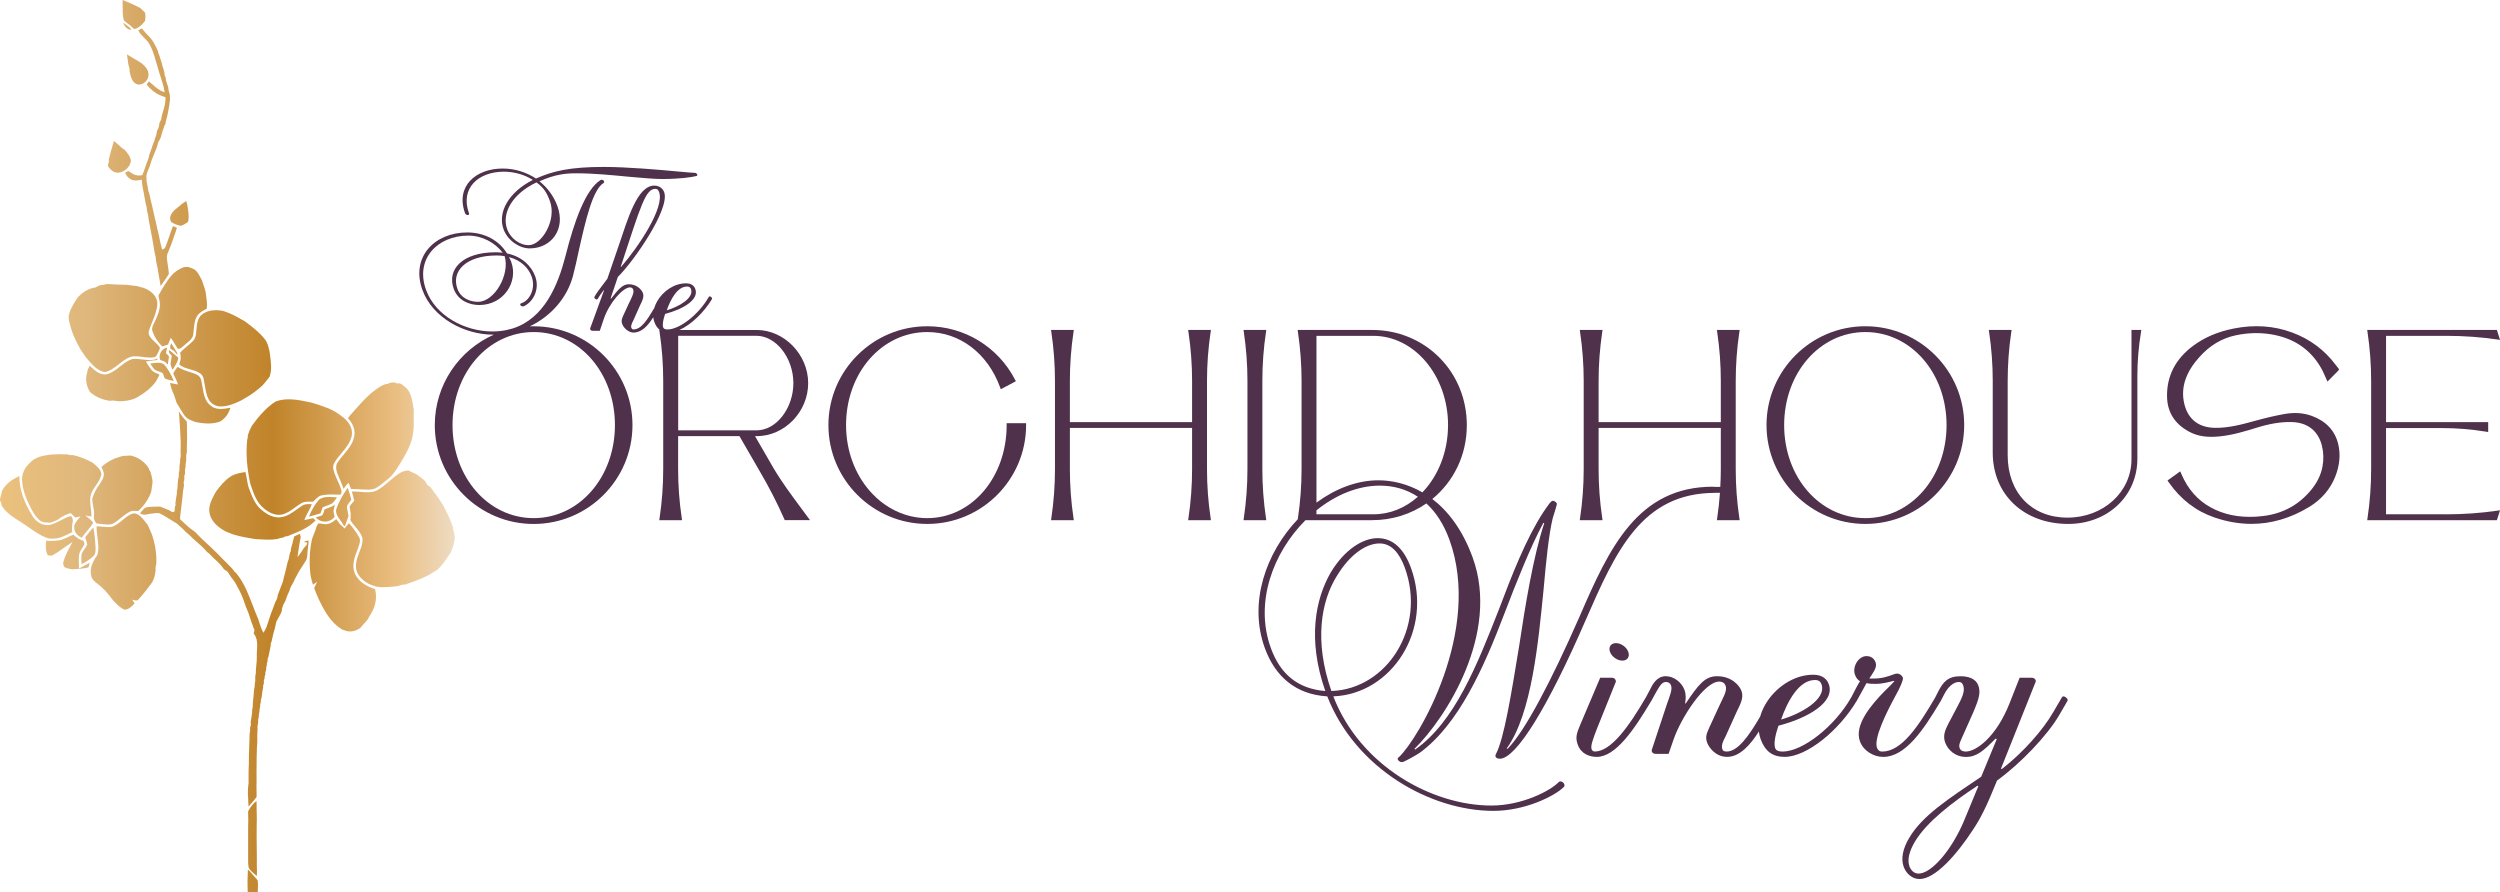<?xml version="1.0" encoding="UTF-8"?>
<svg xmlns="http://www.w3.org/2000/svg" xmlns:xlink="http://www.w3.org/1999/xlink" id="Layer_2" viewBox="0 0 844.53 301.47">
  <defs>
    <style>.cls-1{fill:#50314c;}.cls-2{fill:url(#Dull_Brass);}</style>
    <linearGradient id="Dull_Brass" x1="0" y1="150.74" x2="153.62" y2="150.74" gradientUnits="userSpaceOnUse">
      <stop offset="0" stop-color="#ebc17d"></stop>
      <stop offset=".19" stop-color="#dfb77c"></stop>
      <stop offset=".6" stop-color="#c08329"></stop>
      <stop offset=".87" stop-color="#eabe81"></stop>
      <stop offset="1" stop-color="#eedcc3"></stop>
    </linearGradient>
  </defs>
  <g id="Type">
    <path class="cls-1" d="m180.3,110.21c-.44,0-.88.02-1.32.03,7.01-3.35,12.51-9.44,14.55-16.92.71-2.7,1.41-5.86,2.06-8.95,2.24-9.95,4.62-20.36,8.35-22.59.25-.15.17-.39.11-.54-.14-.39-.72-.69-1.22-.39-5.02,3.16-8.88,13.96-11.83,25.75-2.51,9.66-7.09,21.01-17.88,24.38-.68.15-1.36.32-2.02.51-1.49.31-3.08.48-4.79.48-9.25,0-19.18-5.24-22.38-14.03-3.79-10.41,3.81-18.35,14.29-18.35,4.63,0,9.04,2.39,11.59,5.78-.72-.08-1.52-.15-2.37-.15-11.33,0-16.52,5.86-14.17,12.34,1.46,4.01,5.31,5.48,8.62,5.48,8.25,0,13.28-7.79,10.81-14.57-.2-.54-.47-1.08-.74-1.62,4.09,1.08,6.59,3.7,7.63,6.55,1.49,4.09-.68,8.1-3.42,9.02-.36.08-.51.31-.42.54.14.39.61.62,1.04.54,3.05-1.16,5.69-5.55,4.03-10.1-1.26-3.47-4.37-6.71-9.54-7.79-2.68-4.4-7.59-7.09-13.45-7.09-11.1,0-19.14,8.4-15.13,19.43,3.42,9.41,14.14,15.11,24,15.11.04,0,.07,0,.11,0-11.72,5.19-19.93,16.92-19.93,30.55,0,18.41,14.98,33.39,33.39,33.39s33.39-14.98,33.39-33.39-14.98-33.39-33.39-33.39Zm-18.78-8.25c-2.7,0-5.82-1.16-7-4.4-2.13-5.86,2.76-11.26,13.33-11.26.92,0,1.8.08,2.63.23,1.84,6.32-3.48,15.42-8.96,15.42Zm18.78,73.07c-15.38,0-27.43-13.81-27.43-31.43s12.05-31.43,27.43-31.43,27.43,13.81,27.43,31.43-12.05,31.43-27.43,31.43Z"></path>
    <path class="cls-1" d="m261.35,158.22l-6.29-10.88h.54c9.43,0,17.41-8.2,17.41-17.91s-8.13-17.96-17.41-17.96h-26.08c3.94-1.77,8.32-5.95,11-10.44.17-.39-.41-.92-.72-.92-.23,0-.28.08-.38.23-3.34,5.86-9.81,10.95-13.9,10.95-.85,0-1.32-.23-1.49-.7-.31-.85-.05-2.47.66-4.55,5.99-1.54,11.52-4.78,10.2-8.4-.36-1-1.24-1.93-3.17-1.93-4.01,0-7.81,2.7-9.73,6.09-.42.73-.74,1.49-.97,2.26-2.43,4.11-4.42,7.23-7.07,7.23-.31,0-.55-.23-.69-.62-.2-.54.21-1.54.67-2.39l2.38-5.32c.68-1.31,1.33-2.7.88-3.93-.51-1.39-2.25-3.01-4.8-3.01-2.08,0-3.64,1.85-5.94,4.86l-.18-.08,2.45-7.25c5.29-5.17,17.7-22.98,15.65-28.61-.37-1-1.35-2.24-3.36-2.24-5.78,0-9,11.49-11.95,20.13l-3.89,11.33c-2.4,3.16-3.9,5.17-4.34,6.09-.25.39.34.92.72.92.23,0,.28-.08.38-.23.22-.46,1.18-1.85,2.02-2.93l.1.08-4.67,12.8c-.14.46.23.85.77.85h2.47l1.3-3.86c1.88-5.63,6.56-10.8,8.87-10.8.54,0,.93.23,1.13.77.42,1.16-.92,3.39-1.48,4.63l-1.81,3.93c-.41,1-.9,1.77-.45,3.01.59,1.62,2.38,2.93,3.76,2.93,2.78,0,4.79-2.13,6.74-5.17.06.52.17,1.04.35,1.54.45,1.25,1.06,2.14,1.84,2.73h-.16l.11.74c.81,5.42,1.22,10.95,1.22,16.45v29.89c0,5.49-.41,11.03-1.22,16.45l-.11.74h7.7l-.11-.74c-.81-5.42-1.22-10.95-1.22-16.45v-11.2h20.71l6.66,11.52c3.24,5.5,6.09,11.04,8.48,16.47l.17.38h8.52l-2.74-3.71c-3.36-4.52-6.84-9.2-9.54-13.8Zm-29.24-61.43c.85,0,1.17.46,1.31.85,1.12,3.08-4.34,6.09-8.18,7.17,1.32-3.78,3.63-8.02,6.87-8.02Zm-10.7-33c.62,0,.99.39,1.24,1.08,1.94,5.32-7.13,18.74-12.84,25.29l-.11-.08c6.84-20.82,8.39-26.29,11.71-26.29Zm7.69,49.64h26.39c6.67,0,12.52,7.48,12.52,16.01,0,4.05-1.36,8.11-3.72,11.15-2.4,3.09-5.53,4.79-8.8,4.79h-26.39v-31.96Z"></path>
    <path class="cls-1" d="m340.06,143.6c0,17.62-11.78,31.43-26.82,31.43s-27.43-13.81-27.43-31.43,12.05-31.43,27.43-31.43c10.95,0,20.37,7.14,24.59,18.63l.25.69,5.09-2.71-.29-.56c-5.78-11.11-17.13-18.01-29.64-18.01-18.41,0-33.39,14.98-33.39,33.39s14.98,33.39,33.39,33.39,33.39-14.98,33.39-33.39v-.64h-6.58v.64Z"></path>
    <path class="cls-1" d="m408.96,112.2l.11-.74h-7.7l.11.74c.81,5.43,1.22,10.96,1.22,16.45v13.96h-41.28v-13.96c0-5.49.41-11.03,1.22-16.45l.11-.74h-7.7l.11.74c.81,5.43,1.22,10.96,1.22,16.45v29.89c0,5.48-.41,11.02-1.22,16.45l-.11.74h7.7l-.11-.74c-.81-5.42-1.22-10.95-1.22-16.45v-13.97h41.28v13.97c0,5.48-.41,11.02-1.22,16.45l-.11.74h7.7l-.11-.74c-.81-5.43-1.22-10.96-1.22-16.45v-29.89c0-5.49.41-11.02,1.22-16.45Z"></path>
    <path class="cls-1" d="m420.18,174.98l-.11.74h7.7l-.11-.74c-.81-5.43-1.22-10.96-1.22-16.45v-29.89c0-5.49.41-11.02,1.22-16.45l.11-.74h-7.7l.11.74c.81,5.42,1.22,10.95,1.22,16.45v29.89c0,5.49-.41,11.03-1.22,16.45Z"></path>
    <path class="cls-1" d="m630.14,176.99c18.41,0,33.39-14.98,33.39-33.39s-14.98-33.39-33.39-33.39-33.39,14.98-33.39,33.39,14.98,33.39,33.39,33.39Zm0-1.96c-15.38,0-27.43-13.81-27.43-31.43s12.05-31.43,27.43-31.43,27.43,13.81,27.43,31.43-12.05,31.43-27.43,31.43Z"></path>
    <path class="cls-1" d="m720.04,155.14c0,11.06-9.5,19.72-21.63,19.72s-20.19-8.46-20.19-21.06v-25.15c0-5.49.41-11.02,1.21-16.45l.11-.74h-7.7l.11.74c.81,5.43,1.22,10.96,1.22,16.45v24.21c-.01,14.21,10.49,24.13,25.52,24.13,13.31,0,23.34-9.46,23.34-22v-27.97c0-4.94.42-9.92,1.22-14.81l.12-.75h-3.33v43.67Z"></path>
    <path class="cls-1" d="m780.81,140.45c-2.74-.99-5.81-1.19-9.13-.59-3.1.56-6.44,1.34-10.22,2.39-4.64,1.29-8.83,2.33-13.19,2.28-5.43-.08-9-2.79-10.32-7.84-.89-3.43-.55-6.88,1.03-10.23.89-1.91,2.12-3.71,3.87-5.69,3.57-4.04,7.64-6.49,12.42-7.5,3.91-.83,7.78-.96,11.53-.4,7.96,1.2,13.85,5.17,17.49,11.8.38.68.7,1.43,1.02,2.15.15.35.3.69.46,1.03l.48,1.05,3.61-3.65.31-.49-.32-.44c-.04-.05-.25-.33-.52-.67-.14-.17-.26-.32-.29-.37-3.77-5.05-8.73-8.74-14.73-10.96-6.15-2.28-12.79-2.73-19.74-1.34-5.42,1.08-9.93,3.01-13.79,5.9-5.92,4.43-8.85,10.19-8.73,17.12.1,5.28,2.64,9.28,7.57,11.88,2.86,1.51,6.06,1.98,10.38,1.52,4.37-.46,8.69-1.8,12.19-2.88,4.61-1.43,8.46-2.06,12.09-1.94,5.25.15,8.83,2.98,10.08,7.94.58,2.3.65,4.68.2,7.08-.57,3.05-1.99,5.83-4.34,8.5-2.52,2.87-5.35,4.96-8.66,6.37-2.81,1.2-5.9,1.87-9.46,2.07-5.89.33-10.94-.72-15.4-3.19-4.36-2.41-7.66-6.19-9.8-11.22l-.39-.91-4.31,3.1.45.64c3.99,5.74,9.21,9.74,15.51,11.88,4.17,1.42,8.35,2.13,12.42,2.13,6.68,0,13.23-1.92,19.47-5.71,4.13-2.51,7.09-5.93,8.79-10.17,1.55-3.86,1.89-7.61,1.02-11.14-1.12-4.55-4.16-7.74-9.03-9.51Z"></path>
    <path class="cls-1" d="m826.45,173.73h-20.42v-29.12h18.95c4.94,0,9.92.41,14.81,1.21l.75.12v-3.33h-34.5v-29.16h20.42c5.72,0,11.78.43,17.06,1.22l1.02.15-1.06-3.36h-43.81l.11.74c.81,5.43,1.22,10.96,1.22,16.45v29.89c0,5.48-.41,11.02-1.22,16.45l-.11.74h43.81l1.06-3.36-1.02.15c-5.27.78-11.33,1.22-17.06,1.22Z"></path>
    <path class="cls-1" d="m158.03,72.65c.31,0,.53-.23.42-.54-3.14-8.63,3.27-14.11,11.75-14.11,3.55,0,6.99,1,9.8,2.78-8.2,4.16-11.97,10.95-9.9,16.65,1.43,3.93,5.44,6.48,8.83,6.48,7.25,0,12.24-6.4,9.38-14.26-1.26-3.47-3.46-6.32-6.07-8.41,5.5-2.47,9.19-2.7,12.51-2.7,5.63,0,12.02.62,17.61,1.16,4.46.38,8.45.77,11.31.77,6.09,0,10.03-.62,11.51-1,.31,0,.45-.23.34-.54-.08-.23-.35-.54-.81-.54-.85,0-3.01-.23-5.72-.46-6.55-.62-17.21-1.54-25.08-1.54-11.1,0-17.02,1.31-22.85,3.93-3.25-2.16-7.17-3.39-11.26-3.39-9.1,0-16.01,6.02-12.69,15.11.14.39.61.62.92.62Zm23.2-11.03c2.42,1.77,3.47,3.39,4.57,6.4,2.27,6.24-2.71,14.81-7.26,14.81-2.77,0-6-2.08-7.21-5.4-1.99-5.47,1.87-12.03,9.9-15.81Z"></path>
    <path class="cls-1" d="m526.6,264.15c-2.78,2.96-12.39,7.97-22.8,7.97-20.05,0-44.32-13.36-53.39-36.88,19.77-.77,33.84-22.49,26.22-43.43-2.34-6.42-6.09-10.02-11.23-10.02s-11.27,3.98-15.84,11.56c-5.21,9-7.96,22.62-1.86,40.09-9.28-.77-15.17-5.65-18.39-14.52-5.59-15.36.75-32.26,11.7-43.2h22.49c6.88,0,13.19-2.08,18.35-5.65,3.16,2.91,5.84,6.92,7.77,12.22,11.18,30.71-10.53,67.46-17.07,73.5-.34.13-.46.51-.36.77.19.51.84.9,1.48.9.51,0,4.05-1.93,5.82-3.08,13.33-9.64,21.82-29.04,28.79-47.29,3.81-10.02,8.78-22.49,13.08-30.45l.3.13c-3.69,11.05-6.43,27.88-8.46,41.38-2.67,16.32-5.12,31.48-7.88,36.62-.52,1.03.43,1.54,1.33,1.54,5.53,0,16.34-17.6,28.98-46.77,10.17-23.26,18.9-43.05,43.83-43.05.1,0,.18-.02.26-.04.03,0,.05.02.08.02.17.02.35.01.53.01h.69c-.2,2.85-.51,5.69-.93,8.5l-.11.74h7.7l-.11-.74c-.81-5.43-1.22-10.96-1.22-16.45v-29.89c0-5.49.41-11.02,1.22-16.45l.11-.74h-7.7l.11.74c.81,5.43,1.22,10.96,1.22,16.45v13.96h-41.28v-13.96c0-5.49.41-11.03,1.22-16.45l.11-.74h-7.7l.11.74c.81,5.43,1.22,10.96,1.22,16.45v29.89c0,5.48-.41,11.02-1.22,16.45l-.11.74h7.7l-.11-.74c-.81-5.42-1.22-10.95-1.22-16.45v-13.97h41.28v13.97c0,1.99-.07,3.98-.18,5.97-.1-.01-.19-.03-.29-.03-.15,0-.29,0-.44,0-.15,0-.29.01-.43.02-.04,0-.08,0-.13,0-.03,0-.05,0-.11-.02-.06,0-.12,0-.19,0-.07,0-.14,0-.22,0-.04,0-.08,0-.12,0-.05,0-.06,0-.06,0-.05-.01-.11-.03-.15-.03-.03,0-.05.02-.08.02-.07-.01-.14-.05-.2-.05-25.45,0-35.05,20.56-45.09,43.82-9.77,22.23-18.52,38.81-24.33,44.72l-.3-.13c8.47-11.69,10.68-35.98,12.45-53.71.86-9.64,1.75-18.5,3.08-24.03.62-2.18,1.53-4.63,1.39-5.01-.14-.38-.84-.9-1.35-.9-.64,0-1.54,1.41-3.22,3.86-5.93,9.12-10.69,21.46-15.01,32.89-7.27,18.5-14.86,37.91-28.28,47.29l-.22-.26c10.52-10.28,29.01-38.93,19.65-64.63-3.41-9.36-8.29-15.69-13.62-19.76,7.15-5.84,11.65-14.76,11.65-24.93,0-8.72-3.29-16.84-9.27-22.85-5.98-6.01-14.05-9.32-22.73-9.32h-25.16l.11.74c.81,5.43,1.22,10.96,1.22,16.45v29.89c0,5.48-.41,11.02-1.22,16.45l-.06.41c-10.72,11.29-16.73,28.13-11.13,43.52,3.51,9.64,10.46,15.68,21.1,16.32,9.57,24.54,35.03,38.68,56.1,38.68,10.79,0,20.66-5.01,23.7-7.97.21-.13.46-.51.27-1.03-.23-.64-1.24-1.29-1.82-.77Zm-81.89-91.75c6.41-5.16,13.93-8.35,21.43-8.35,4.56,0,8.96,1.2,12.83,3.76-4.18,3.72-9.36,5.92-14.96,5.92h-19.3v-1.33Zm44.45-28.76c0,9.05-3.36,17.17-8.66,22.69-5.04-2.93-10.26-4.08-14.88-4.08-7.26,0-14.55,2.85-20.9,7.54v-56.34h19.19c13.93,0,25.26,13.54,25.26,30.18Zm-37.59,50.99c4.24-7.07,9.73-11.05,14.48-11.05,3.86,0,6.65,3.08,8.52,8.22,7.34,20.17-6.03,40.99-24.81,41.63-5.92-16.96-3.45-30.33,1.81-38.81Z"></path>
    <path class="cls-1" d="m545.89,217.25c-1.67,0-2.62,1.29-2.01,2.96.61,1.67,2.49,2.96,4.16,2.96s2.62-1.29,2.01-2.96-2.49-2.96-4.16-2.96Z"></path>
    <path class="cls-1" d="m697.13,235.24c-.39,0-.47.13-.63.39l-2.85,4.88c-3.54,6.17-10.29,13.75-17.4,19.28l-.3-.13,11.7-29.3c.28-.64-.39-1.41-1.29-1.41h-4.11l-3.34,8.48c-4.53,11.57-11.36,16.45-14.83,16.45-.64,0-1.72-.13-2.09-1.16-.37-1.03.15-2.06.71-3.34l3.89-8.74c2.08-4.88,2.53-6.81,1.69-9.12-.8-2.18-3.18-3.08-6.01-3.08-4.24,0-5.85,1.93-7.51,5.14l-.97,1.93s0,.02,0,.02c-.02.03-.05.07-.07.11-5.7,9.77-11.35,18.25-17.9,18.25-1.03,0-1.52-.64-1.75-1.29-1.12-3.08,2.99-11.57,6.15-17.35,1.71-3.08,2.82-5.65,2.59-6.3-.33-.9-1.16-1.41-1.93-1.41-.39,0-.85.13-1.53.39-1.36.51-3.52,1.29-6.34,1.29h-1.54c1.14-1.8,2.76-3.73,2.15-5.4-.51-1.41-1.57-2.18-3.11-2.18-2.7,0-4.86,3.6-3.88,6.3.33.9.91,1.8,1.7,2.18-.82,1.29-1.95,3.47-2.92,5.4,0,0,0,0,0,.01-.02.04-.05.07-.08.11-5.57,9.77-16.36,18.25-23.17,18.25-1.41,0-2.2-.39-2.48-1.16-.51-1.41-.08-4.11,1.1-7.58,9.99-2.57,19.2-7.97,17.01-14.01-.61-1.67-2.07-3.21-5.28-3.21-6.68,0-13.01,4.5-16.22,10.15-.73,1.28-1.29,2.61-1.67,3.95-3.86,6.67-7.6,11.85-11.34,11.85-.9,0-1.25-.26-1.44-.77-.47-1.28.26-2.83,1.03-4.24l3.77-8.35c1.17-2.44,2.51-4.75,1.67-7.07-.7-1.93-3.37-5.01-8.25-5.01-4.11,0-6.21,2.7-10.64,9.25l-.17-.13c.26-1.41.34-2.96-.22-4.5-.93-2.57-3.61-4.63-6.31-4.63-3.08,0-4.5,2.83-5.38,4.63l-1.3,2.44s0,.01,0,.02c-.02.03-.05.07-.07.11-5.7,9.77-11.74,18.25-17.26,18.25-.51,0-.91-.39-1.05-.77-.37-1.03.29-3.08,1.96-7.32l6.21-15.42c.15-.64-.39-1.41-1.29-1.41h-3.98l-6.71,15.81c-1.24,2.96-1.75,4.37-.86,6.81,1.12,3.08,3.94,4.11,6.38,4.11,6.43,0,12.61-9.12,18.44-18.89,0,0,0,0,0-.01.03-.04.05-.07.08-.11l1.62-2.96c1.26-2.18,2-3.34,3.28-3.34.9,0,1.47.51,1.71,1.16.51,1.41-.41,3.47-1.47,6.55l-5.02,15.16c-.23.77.39,1.41,1.29,1.41h4.37l1.69-4.88c2.64-7.58,10.5-19.53,15.38-19.53,1.16,0,1.86.51,2.19,1.41.66,1.8-1.03,4.24-2.51,7.58l-3.01,6.55c-.68,1.67-1.49,2.96-.75,5.01.65,1.8,2.93,4.88,6.79,4.88,4.32,0,7.89-4.14,10.72-8.57.1.85.27,1.7.57,2.53,1.54,4.24,4.13,6.04,8.11,6.04,7.58,0,18.44-9,24.35-18.89,0,0,0-.01,0-.01.02-.04.05-.07.08-.11l3.25-5.91c.99.26,1.89.26,3.18.26,2.18,0,4.52-.64,6.05-1.03l.17.13c-1.37,1.54-2.99,3.08-3.28,3.34-4.78,4.88-10.31,11.56-8.35,16.96,1.22,3.34,4.74,5.27,7.83,5.27,7.58,0,13.64-9.12,19.47-18.89,0,0,0-.01,0-.02.02-.04.05-.07.07-.11l1.13-2.18c1.05-2.06,2.87-4.11,4.93-4.11.77,0,1.17.39,1.45,1.16.7,1.93-.3,4.11-2.45,8.1l-2.51,4.75c-1.13,2.19-1.97,4.11-1.13,6.43.94,2.57,3.45,4.88,7.05,4.88s5.93-2.06,9.96-6.17l.43.13-5.26,12.72c-10.83,7.32-19.9,13.11-24.34,20.69-2.08,3.47-2.87,6.94-1.84,9.77.8,2.18,2.78,4.11,5.35,4.11,5.27,0,12.56-8.22,18.08-16.7,2.42-3.6,4.6-7.84,8.1-16.58,7.84-5.65,16.97-15.16,21-22.1l2.77-4.75c.41-.64-.69-1.54-1.2-1.54Zm-84-5.53c1.41,0,1.95.77,2.18,1.41,1.87,5.14-7.23,10.15-13.64,11.95,2.2-6.3,6.06-13.36,11.46-13.36Zm50.41,47.41c-4.19,10.02-11.06,17.99-15.43,17.99-1.67,0-2.65-1.29-3.07-2.44-.84-2.31.01-5.27,1.84-8.35,3.99-6.68,12.74-13.36,21.14-18.89l.3.13-4.79,11.56Z"></path>
  </g>
  <g id="Orhcids">
    <path class="cls-2" d="m55.57,24.72c-.06.42.03.81.29,1.16l.14.58c-.02.47.08.97.31,1.45l.1.29c.13.51.27.97.42,1.35l.04.28c.03.56.16,1.15.4,1.81.03.15.08.46.11.58l.04.87v.53c-.05.5-.12,1-.19,1.57l-.07.52c-.15.73-.33,1.7-.48,2.66l-.13.54c-.03.16-.07.32-.09.43l-.55,2.1.04.32-.02.13-.34.43-.32.96c-.34.91-.63,1.85-.86,2.79l-.29.81c-.02.05-.08.15-.12.23l-.15.25c-.33.43-.54.95-.63,1.58l-.05.21c-.13.39-.27.78-.4,1.16l-.1.25c-.18.45-.36.89-.55,1.34-.55,1.32-1.11,2.69-1.49,4.1-.09.31-.2.61-.35.91-.2.42-.39.88-.57,1.42l-.13.36-.12.8.05,1.66.05.28c.11.67.25,1.35.39,2l.03.18c0,.47.12.93.32,1.33l.18.63c.3,1.43.58,2.68.88,3.83l.06.26c.15.63.28,1.26.42,1.89.25,1.17.52,2.37.83,3.53l.14.63c.23,1.12.46,2.29.77,3.4l.05.21c.14.74.29,1.47.45,2.21l.05.26c.14.68.32,1.4.57,2.27l.06.23.23-.06c.44-.11.75-.38.88-.78.37-.85.67-1.74.96-2.6l.17-.48c.21-.58.42-1.17.62-1.76.25-.73.51-1.49.79-2.23.45.18.9.37,1.35.56-.1.36-.21.72-.32,1.07l-.13.39c-.23.65-.46,1.3-.68,1.95-.57,1.66-1.17,3.38-1.89,4.99-.51.96-.39,2.04-.22,3.06l.04.28c.06.49.13.97.21,1.46.12.78.25,1.6.28,2.4-.51.86-1.1,1.69-1.67,2.5-.37.52-.74,1.05-1.1,1.6-.17-1.09-.33-2-.5-2.84l-.09-.5c-.23-1.64-.55-3.37-.98-5.24l-.02-.22c0-.69-.11-1.38-.35-2.02l-.18-.92c-.38-2.57-.88-5.16-1.35-7.67-.21-1.1-.42-2.2-.62-3.28l-.03-.25c-.01-.63-.14-1.29-.38-2.01l-.13-.62c0-.63-.12-1.31-.36-2.06-.04-.16-.12-.48-.15-.63-.09-.48-.17-.97-.26-1.45-.22-1.25-.44-2.54-.72-3.79l-.04-.26c-.06-.54-.12-1.08-.18-1.62l-.07-.57-.27.06c-.92.2-2.11.38-3.15-.04l-.64-.38c-.75-.55-1.27-1.23-1.51-1.98.06-.04.12-.07.18-.11.31-.2.61-.38.94-.45.3.16.58.35.87.55.35.24.71.48,1.15.69.5.13.97.22,1.48.28.25-.03.75-.09,1-.12l.14-.02.06-.12c.37-.78.63-1.6.89-2.4.12-.37.24-.75.37-1.11l.08-.21c.38-.86.79-1.88.96-2.92l.02-.06c.05-.17.13-.43.17-.55.33-.82.61-1.68.88-2.51l.24-.73.07-.17c.27-.47.45-.99.54-1.53l.04-.18c.31-.59.48-1.13.5-1.61l.2-.96.1-.19c.34-.5.53-1.07.56-1.61l.21-.99.09-.16c.33-.47.52-1.03.55-1.6l.05-.31c.04-.18.13-.51.17-.69l.11-.39c.29-.9.58-1.83.77-2.77l.04-.18c.16-.76.19-1.53.19-2.18v-.18s-2.02-.75-2.02-.75c-1.7-.84-3.17-2.04-4.36-3.58.18-.25.37-.5.56-.75l.22-.29c.39.32.77.66,1.15.99,1.12.99,2.27,2.02,3.75,2.54l.39.14-.06-.41c-.24-1.57-.74-3.09-1.22-4.56-.2-.6-.39-1.2-.57-1.8-.26-.83-.49-1.67-.73-2.51-.59-2.09-1.19-4.25-2.15-6.26l-.08-.15c-.47-1.1-1.3-1.92-2.11-2.72-.79-.78-1.53-1.53-1.97-2.5l.39-.21c.28-.15.57-.31.85-.46.84,1.14,1.79,2.15,2.63,3,1.21,1.26,1.95,2.89,2.67,4.47l.14.3.07.47.38.95c.29.83.56,1.7.81,2.56l.06.23c.07.45.21.91.39,1.39l.08.25c.09.43.21.88.36,1.31l.03.24Zm43.48,172.13c.37-.86.75-1.63,1.15-2.33l.09-.16c.54-1.12,1.25-2.19,1.92-3.22.39-.59.79-1.2,1.15-1.81.38-.58.42-1.25.46-1.97.01-.23.03-.46.05-.69.03-.56.1-1.15.18-1.71.1-.79.21-1.6.18-2.4-.44.11-.88.22-1.32.32-.01.13-.03.25-.04.38.2-.1.41-.17.6-.09.1.04.22.12.28.33l.02.07-.02.07c-.13.46-.44.79-.75,1.1-.11.11-.21.22-.31.34l-.12.18c-.52.84-1.01,1.56-1.49,2.19l-.57.75.12-.94c.24-1.88.55-3.8.96-5.88-.07-.35-.16-.7-.26-1.04-.59.22-1.21.5-1.93.86l-.14.52c-.14.51-.28,1.01-.4,1.52l-.06.27c-.13.54-.28,1.1-.5,1.83l-.03.14c.06.4-.02.79-.25,1.13l-.08.25-.22,1.03c-.07.63-.24,1.27-.51,1.89l-.06.16-.11.49c-.38,1.62-.76,3.29-1.22,4.92l-.04.21c-.11.64-.29,1.24-.54,1.77l-.14.34c-.02.06-.05.13-.07.17l-.1.28c-.28.81-.59,1.64-.94,2.48l-.1.27s-.04.14-.06.2l-.05.27c-.05.56-.25,1.13-.59,1.68l-.36.81c-.32.91-.68,1.94-1.1,2.95l-.1.26c-.12.42-.27.87-.47,1.37l-.12.31c-.14.4-.26.81-.39,1.22-.36,1.18-.73,2.4-1.45,3.46l-.23.34-.19-.37c-.51-.97-.85-2.02-1.17-3.04-.1-.31-.19-.61-.29-.92-.03-.1-.11-.3-.14-.4-.63-1.45-1.22-2.97-1.78-4.44-1.42-3.72-2.89-7.56-5.41-10.72l-.17-.19c-.39-.3-.74-.68-1.01-1.11-.11-.14-.37-.46-.49-.62-.79-.81-1.62-1.63-2.44-2.45-.92-.92-1.87-1.86-2.78-2.81-.97-1-2.02-1.96-3.03-2.89-1.2-1.1-2.44-2.23-3.56-3.44-.3-.4-.65-.72-1.06-.97-1.5-1-2.82-2.26-4.09-3.48l-.55-.52.04-.53c.02-.29.05-.58.07-.87l.03-.27c.13-.99.24-1.97.35-2.95.1-.91.2-1.83.32-2.74l.03-.3c.09-1.06.21-2.31.46-3.52l.04-.47-.05-.26c-.12-.38-.08-.78.13-1.15.02-.26.04-.7.06-.95-.1-.4-.04-.78.17-1.12l.05-.63c-.09-.47-.05-1.04.14-1.77l.04-.27c-.04-.54.02-1.14.18-1.75,0-.21.03-.74.05-1-.09-.47-.05-1.03.12-1.72.02-.12.06-.41.08-.56v-.89c0-1,.01-2.03.07-3.04v-.38c0-.18,0-.37,0-.49-.04-.95-.04-1.92-.04-2.87,0-.52,0-1.05-.01-1.57,0-.08,0-.17-.01-.27-.01-.36-.02-.67-.25-.87-.92-.92-1.73-1.98-2.41-3.14l-.04.11c.11,1.22.18,2.47.26,3.67.05.78.1,1.55.15,2.33.16,2.59.28,4.93.15,7.28l.02.91c.1.63-.02,1.28-.14,1.77l-.04.28c.04.56-.02,1.16-.17,1.75,0,.2-.04.7-.06.97.08.46.03.95-.15,1.46,0,.11-.04.41-.06.58.07.46.02.94-.14,1.45l-.1.6c-.07.52-.12,1.06-.17,1.59v.2c.04.51-.02,1.08-.18,1.72l-.05.28c.03.56-.02,1.17-.17,1.75l-.05.26c-.12.7-.21,1.33-.27,1.93v.18c.1.35.04.73-.17,1.08l-.07.99c.08.51-.19.7-.31.76-.37.17-.9-.04-1.18-.35l-.15-.1c-.68-.25-1.4-.56-2.1-.85-.31-.13-.61-.26-.92-.39l-.27-.1c-1.72,0-3.28,0-4.8.28-.63.29-1.13.91-1.61,1.52-.12.15-.24.31-.37.45.66.54,1.55.64,2.66.31l.32-.06c.21-.03.41-.06.61-.09.91-.14,1.85-.28,2.79-.2l.07.02c.9.38,1.74.89,2.55,1.39l1.62,1c.39.24.78.48,1.17.71l.21.12c.4.2.78.52,1.13.93.08.07.29.24.39.33.39.33.85.72,1.27,1.18l.66.67c.17.15.34.3.52.45.25.21.49.42.74.64.8.87,1.7,1.65,2.57,2.4,1.11.96,2.27,1.96,3.22,3.15h0s.08.06.11.09c.55.39,1.09.89,1.63,1.51l.6.61c1.46,1.24,2.53,2.38,3.37,3.58.16.22.36.39.61.52.51.22.95.66,1.25,1.27l.13.21c.14.21.28.43.43.65l.26.39c.18.22.37.46.56.7.45.54.83,1.15,1.19,1.88l.33.64c.99,1.73,1.77,3.52,2.32,5.32.05.12.16.4.21.54.06.19.17.54.23.71l.54,1.28c.24.55.51,1.23.71,1.95l.3.91c.17.49.33.99.5,1.48l.09.22c.16.34.3.72.39,1.12l.09.25c.29.37.36.79.2,1.22-.05.14-.14.38-.2.56,1.4,1.68,1.27,3.77,1.15,5.8-.04.67-.08,1.31-.06,1.93.04,1.04-.06,2.09-.17,3.11-.05.52-.11,1.04-.14,1.56v.25c.04.5-.02,1.07-.18,1.71,0,.13-.04.47-.05.65.09.7-.02,1.45-.14,2.08l-.03.29c.04.42-.02.91-.17,1.42l-.08.58c-.06,1.25-.2,2.53-.34,3.77l-.06.78c.06.5,0,1.06-.16,1.75l-.05.28c.03.64-.04,1.37-.21,2.19l-.04.26c-.04.43-.12.9-.23,1.4v.56c.11.35.06.74-.16,1.1-.01.19-.04.5-.05.66.04.55-.02,1.18-.17,1.83l-.03.69c-.01.99-.02,2.01-.09,3.02l-.03.86c0,.88-.04,1.82-.09,2.87v.56c0,1.26,0,2.57-.09,3.87l-.02.91c0,.66,0,1.33,0,1.99,0,.6,0,1.2,0,1.81-.27,1.92-.31,3.67-.13,5.36v.37c.04.74.06,1.5.11,2.26.3-.36.62-.71.92-1.05.61-.68,1.23-1.39,1.77-2.14l.05-.58c0-.35-.02-.73-.02-1.11-.03-1.24-.06-2.53,0-3.8,0-.41,0-.82,0-1.24-.03-1.65-.02-2.98.02-4.2v-.58c0-1.13,0-2.47.07-3.84v-.29c.02-1.13.07-2.04.15-2.86.02-.36.02-.75,0-1.17-.03-.85,0-1.74.09-2.91,0-.12,0-.41,0-.55-.07-.49-.02-1.05.15-1.74.01-.13.04-.47.06-.63-.07-.41,0-.91.17-1.45l.04-.24c-.04-.48.02-.98.19-1.48l.04-.23c-.04-.47.02-.96.19-1.47l.05-.24c-.05-.47.02-.97.21-1.48l.05-.22c-.08-.39-.02-.77.17-1.13.03-.16.08-.42.1-.55.09-.96.24-1.98.46-3l.02-.18c-.08-.39,0-.76.2-1.1.02-.16.05-.42.06-.58-.09-.41-.03-.8.19-1.16l.06-.22c-.08-.4,0-.79.2-1.15l.06-.23c-.08-.41-.02-.79.19-1.15l.05-.24c-.05-.46.01-.95.19-1.47l.05-.23c-.06-.41.02-.79.22-1.14l.05-.22c-.09-.41-.02-.8.19-1.15l.07-.22c.16-.92.38-1.88.58-2.81l.21-1.03c-.08-.4,0-.77.21-1.11l.08-.28.16-.72c.26-1.19.52-2.43.92-3.61l.05-.21c.04-.18.12-.52.17-.7l.07-.36c.07-.85.5-1.59.92-2.31.11-.19.22-.38.33-.57.21-.37.41-.74.59-1.12l.08-.19.18-.66c0-.41.07-.82.24-1.2l.08-.24c.12-.41.3-.8.55-1.15.28-.41.44-.92.59-1.41l.05-.15c.22-.71.53-1.38.87-2.06l.19-.46.08-.27c.15-.61.43-1.23.83-1.82l.34-.65Zm-11.96,103.93c.05-1.13.1-2.31-.05-3.43-.36-.45-.76-.88-1.15-1.3-.41-.44-.82-.89-1.19-1.35-.1-.1-.2-.22-.3-.33-.21-.25-.42-.49-.67-.61-.14,2.79-.16,5.27-.06,7.54,1.13.1,2.26.16,3.39.18,0-.23.02-.46.03-.69Zm-.36-25.89c-.02-.39-.03-.79-.04-1.18v-.69c0-.81,0-1.63-.06-2.45-1.22.99-2.18,2.19-2.81,3.5,0,.13,0,.3,0,.47v.42c.07,1.46.07,3,0,4.56v8.11c.02.63.01,1.28,0,1.91-.02,1.22-.04,2.48.22,3.68.51.88,1.33,1.56,2.13,2.22.19.15.37.31.55.46l.04-.04c.08-.91.05-1.85.02-2.76-.03-.79-.06-1.6-.01-2.41.01-.47.01-.98-.01-1.59-.06-1.61-.1-10.88,0-12.37.02-.61,0-1.24-.03-1.85Zm46.93-145.59c-.67-.18-1.49-.13-2.21.13-.33.25-.7.35-1.1.32l-.24.04-.63.3-.32.1c-3.46,1.9-6.27,4.91-8.62,7.57-.32.37-.64.73-.97,1.09-.7.77-1.42,1.56-2.03,2.42,1.79,1.9,2.56,4.13,2.12,6.16-.47,2.47-2.06,4.36-3.59,6.19-.72.86-1.47,1.75-2.08,2.67-.87,1.4-.24,3.24.4,4.69.68,1.47,1.23,2.84,1.68,4.17.03-.04.06-.09.09-.13.4-.58.82-1.17,1.33-1.68l.27-.27.14.36c.16.41.32.82.48,1.24l.18.48c.76.05,1.54.08,2.29.11.82.03,1.68.06,2.52.12,1.31.08,2.69.07,3.8-.61,1.16-.7,2.22-1.58,3.25-2.43.27-.22.54-.45.82-.67,1.53-1.24,2.6-2.96,3.63-4.61l.29-.46c1.86-3.06,3.97-6.54,4.41-10.44.23-1.5.21-3.05.2-4.54,0-.83-.02-1.69.01-2.54v-.68c-.07-.31-.12-.67-.18-1.02-.28-1.77-.56-3.6-1.46-5.16-.46-.88-1.27-1.5-2.05-2.1l-.11-.08c-.08-.05-.26-.18-.35-.24-.1-.06-.3-.17-.47-.25l-.09-.05h-.25c-.38.11-.77.04-1.14-.18ZM36.57,55.24c.22-.35.28-.73.18-1.09l-.02-.2c.49-2.07,1.11-4.15,1.71-6.16l.04-.14c.57.38,1.08.85,1.61,1.34.61.57,1.25,1.15,1.96,1.56l.07.06c1.02,1.17,1.95,2.33,2.1,3.68-.23,2.04-1.99,3.74-4.14,4.05-.67,0-1.1-.06-1.49-.23-.94-.47-1.67-1.18-2.12-2.06l.1-.82Zm-4.82,118.87c.03-.55.05-1.11-.02-1.68-.06-.45-.15-.89-.24-1.34-.17-.88-.36-1.79-.31-2.69.66-1.97,1.47-3.55,2.48-4.83l.17-.27c.76-1.2,1.71-2.68,1.02-4.17-.15-.42-.32-.83-.5-1.24l-.07-.17c1.19-1.07,2.65-2.01,4.32-2.79l.18-.07c.77-.27,1.59-.52,2.61-.82l.71-.04c.48,0,1-.03,1.61-.1l.23-.03c2.37.37,4.63,1.86,6.17,4.06l.09.2c.16.45.37.9.63,1.3l.08.2c.2.73.43,1.59.58,2.47.04.38.05.76.01,1.12-.12,1.03-.28,2.05-.42,2.87l-.06.19c-.88,2.4-2.37,4.57-4.3,6.3-.32.08-.67.05-1.04.01-.51-.05-1.05-.1-1.56.15-1.22.55-2.25,1.39-3.26,2.21-.96.78-1.96,1.59-3.04,2.09-1.31.27-2.68.09-4.01-.08-.44-.06-.88-.11-1.31-.16-.08-.15-.17-.3-.25-.46-.2-.35-.39-.69-.52-1.05-.02-.4,0-.81.02-1.21Zm27.15-54.43c.42.37.85.75,1.3,1.11.03.94-.48,1.79-.97,2.62-.1.16-.19.32-.27.46-.09.12-.17.26-.26.4-.14.24-.28.47-.47.63-.05-.14-.1-.27-.14-.41-.19-.54-.38-1.05-.48-1.53.03-.49.12-.98.21-1.46.08-.39.16-.8.2-1.21v-.13s-.08-.08-.08-.08c-.4-.4-.91-.91-.9-1.37,0-.14.06-.28.16-.42.6.43,1.15.92,1.69,1.4Zm-2.82-.56l-.03.12.48.54c.18.21.37.42.56.62-.04.37-.1.74-.16,1.1-.09.55-.18,1.12-.22,1.7-.03-.03-.06-.06-.08-.09-.3-.32-.62-.65-1.01-.95-.24-.14-.5-.22-.75-.3-.3-.1-.58-.19-.81-.36-.3-.89-.16-1.91.4-2.74.49-.74,1.21-1.22,2.01-1.36-.13.57-.26,1.14-.38,1.71Zm-38.8,57.39c-.39.07-.92.05-1.27.03-.87-.05-1.69-.11-2.37-.6-1.32-.95-2.18-2.44-2.93-3.76-1.51-2.86-3.08-6.27-3.26-9.93-.1-1.32.29-2.73,1.13-4.17l.27-.4c.84-.95,1.61-1.79,2.52-2.43l.23-.14c.44-.25.92-.48,1.45-.7l.16-.06c2.67-.8,5.7-1.07,9.47-.86l.25.06c.47.18.98.24,1.42.17h.29c.18.07.51.17.67.22l.31.02c1.81.5,3.68,1.26,5.55,2.27l.39.29c1.22,1.02,2.61,2.17,2.67,3.74-.25,1.4-1.03,2.54-1.86,3.75-.52.76-1.06,1.55-1.45,2.42-.69,1.74-.46,3.52-.24,5.25.12.92.24,1.87.21,2.79-.38-.06-.75-.13-1.13-.18l-.98-.14.8.59c.76.56,1.4,1.17,1.92,1.83-.58,1.01-1.35,1.92-2.1,2.8-.61.72-1.24,1.46-1.77,2.26-1.33-.53-2.59-1.75-2.56-3.41-.09-1.11.66-2,1.38-2.86.1-.12.21-.24.3-.37l.43-.53-.67.12c-.37.07-.74.14-1.11.22-.18-.17-.35-.34-.52-.52-.29-.31-.59-.62-.95-.88l-.1-.07-.12.04c-1.54.46-2.99,1.22-4.33,2.27l-2.11.86Zm.56.48c.71-.16,3.12-1.4,3.75-1.74.83-.44,1.61-.86,2.49-.86h0c.46.63.63,1.31.49,1.9-.25,1.02-.32,2.16-.22,3.49-1.27.6-3.23,1.69-4.92,2.05,0,0-.65.08-.91.09-.94.06-1.82.11-2.67-.21-2-.69-3.79-1.93-5.52-3.13l-.59-.4c-.96-.72-2-1.38-3-2.01-2.2-1.38-4.48-2.82-5.97-5.03l-.13-.2s-.07-.13-.08-.14l-.07-.25c.03-.43-.08-.82-.32-1.11-.2-.4-.22-.8-.07-1.23.21-.66.38-1.36.49-2.05l.05-.25c.98-2.06,2.97-3.77,5.92-5.09-.07,4.13,1.32,8.46,4.24,13.2,1.3,2.37,3.77,3.85,6.35,3.21l.68-.25Zm1.74,5.59c1.66-.09,3.75-1.45,5.22-1.97.91.96,2.1,1.69,3.45,2.13l.03.08c.1.3.2.62.26.93-.2.46-.48.91-.75,1.34-.5.81-1.02,1.64-1.13,2.66-.09,1.07-.05,2.16,0,3.22l.04,1.05.35-.17c.61-.3,1.2-.63,1.78-.95.49-.27,1-.55,1.51-.81-.13.52-.29,1.05-.48,1.59-1.64.41-3.37.52-5.04.62l-.48.02-.42-.08c-.71-.13-1.45-.26-2.06-.63-.38-.21-.43-.66-.48-1.14-.01-.13-.03-.26-.05-.38l.09-.31c.55-2.03,1.57-3.91,2.57-5.73l.52-.95-.83.53c-.79.51-1.57,1.06-2.33,1.6-1.14.81-2.32,1.65-3.56,2.35l-.21.12c-.34-.02-.68-.04-1.03-.06l-.4-.03c-.87-1.64-.74-3.58-.52-5,1.44.35,3.96-.05,3.96-.05Zm33.13,8.23c-.18.67-.22,1.22-.13,1.7v.2c-.25,1.69-.55,3.19-1.48,4.41l-.11.15c-1.33,1.78-2.71,3.62-4.29,5.27-.27.38-.74.35-1.41.19l-.66-.17.4.56c.16.22.3.45.43.69-1.13,1.4-2.21,2.08-3.35,2.13l-.26-.03c-1.16-.66-2.25-1.58-3.43-2.88-.19-.19-.36-.39-.52-.59-1.19-1.6-2.24-2.89-3.51-4.01-.22-.2-.44-.39-.66-.57-.25-.22-.53-.44-.8-.65-.91-.71-1.77-1.38-2.06-2.48-.81-2.66.62-5.37,1.97-7.18l.04-.08c.57-1.97.3-3.98.04-5.92-.16-1.23-.33-2.51-.28-3.75.68,0,1.35.06,2.01.13,1,.1,2.04.21,3.12.05,1.4-.43,2.53-1.37,3.62-2.29,1.23-1.03,2.38-2,3.9-2.29,1.74.21,2.86,1.67,3.96,3.08.17.22.34.44.5.64l.13.19s.07.11.08.14l.11.23c.27.64.56,1.27.84,1.91l.36.83c1.17,3.29,1.7,6.8,1.52,10.11l-.05.27Zm2.58-67.82c1.55,1.63,2.57,3.69,3.43,5.7-1.01-.21-2.04-.43-3-.81-.18-.27-.29-.6-.4-.94-.08-.24-.16-.49-.27-.73l-.07-.09c-.43-.33-.95-.52-1.45-.69-.67-.24-1.31-.46-1.7-1.04-.41-.52-.76-1.07-1.07-1.57.21-.03.43-.06.66-.09,1.36-.2,2.76-.4,3.88.27Zm98.06,56.84c.25.67.32,1.47.24,2.45-.13.38-.2.78-.21,1.18l-.06.23c-.19.52-.34.98-.46,1.41l-.36,1.05c-.08.16-.26.49-.33.63l-.26.42c-.26.37-.52.74-.78,1.12-.99,1.44-2.02,2.93-3.33,4.1-.08.06-.25.18-.32.23-.42.25-.83.5-1.24.75-.47.29-.93.57-1.39.85l-.2.1c-2.17,1.09-4.64,2.08-7.73,3.09l-.48.06c-.48-.03-.96.07-1.38.3-.14.04-.44.12-.55.16-2.26.32-4.32.44-6.27.37-.17-.02-.5-.08-.67-.1-2.85-.53-5.26-2.07-6.6-4.24-1.2-2.03-.67-4.51-.02-6.24.16-.5.36-1,.55-1.49.57-1.45,1.16-2.95.92-4.62-.48-1.45-1.45-2.6-2.39-3.72-.59-.7-1.19-1.42-1.66-2.2.28-1.47.03-2.92-.21-4.32l-.05-.28c.24-.48.6-.88.99-1.31.17-.19.33-.37.49-.56l.08-.09-.02-.12c-.15-.73-.36-1.46-.56-2.17-.08-.28-.16-.55-.23-.83.95-.05,1.93.04,2.89.12,1.75.15,3.56.31,5.3-.36,1.67-.84,3.1-2.07,4.48-3.26,1.19-1.02,2.42-2.08,3.8-2.88.78-.48,1.71-.64,2.61-.75.14.08.35.19.48.26.5.25,1.01.47,1.51.69l.28.12c.26.11.52.26.79.46.27.22.56.42.86.62.13.1.26.21.4.31.68.52,1.39,1.06,1.75,1.79.16.47.52.84,1.08,1.15.12.11.33.31.4.36.4.59.85,1.2,1.33,1.8l.2.25c.67.86,1.28,1.8,1.86,2.7.24.37.48.74.72,1.1l.32.56c.32.71.68,1.42,1.03,2.11.3.59.6,1.18.88,1.78l.09.23c.35.97.71,1.94,1.08,2.85l.08.43c-.02.48.1.95.31,1.35Zm-47.62,17.71c-.3-.85-.51-1.75-.7-2.63l-.17-.95c-.43-3.88-.3-7.63.4-11.16.16-.9.52-1.77.87-2.61.32-.78.66-1.58.84-2.43.18-.32.36-.64.55-.95.39,0,.78.07,1.19.13.65.1,1.32.21,2,.08,1.1-.17,1.93-.88,2.74-1.56l.14-.12c.08.11.16.22.23.33.55.78,1.12,1.6,1.92,2.19l.59.62.08.06.06-.07.53-.75c.3-.32.59-.65.88-.99,1.42,1.59,2.54,3.13,3.43,4.72.59,1.01.18,2.17-.21,3.3-.07.21-.14.41-.2.6l-.07.18c-.98,2.5-2.08,5.33-1.02,8.05h0c1.28,3.09,4.42,4.65,6.88,5.42.57,2.21.38,4.59-.56,6.74l-.08.18c-.25.55-.54,1.09-.86,1.6l-.11.17c-.21.28-.39.61-.52.96-.14.3-.32.58-.53.84-.81.95-1.56,1.79-2.27,2.56l-.25.22c-1.25.82-2.59,1.17-3.86,1.01l-.51-.1c-.49-.15-.97-.3-1.42-.46l-.17-.08c-3.67-2.19-5.9-6.09-7.76-9.98-.62-1.3-1.15-2.68-1.66-4l1-2.15-1.43,1.03Zm1.94-21.93c-.1-.08-.21-.16-.33-.24-.39-.26-.58-.42-.56-.65.21-.07.43-.12.67-.18.47-.12.96-.24,1.4-.49l.08-.08c.28-.42.42-.9.55-1.36.05-.18.1-.37.16-.54.3-.12.6-.23.9-.34.9-.32,1.82-.66,2.6-1.27-.06.31-.14.62-.23.94-.08.31-.17.62-.23.98-.03.63.12,1.24.27,1.82.03.12.06.25.09.37-.57.8-1.48,1.36-2.5,1.56-1.05.2-2.07,0-2.87-.53Zm-38.1-76.12c.23,1.57.47,3.19.28,4.78-.16.09-.33.18-.49.27-1.08.59-2.21,1.2-2.84,2.33-.79,1.37-.92,2.91-1.06,4.4-.06.63-.12,1.29-.22,1.91-.21,1.15-1.15,1.92-2.06,2.66-.29.23-.57.47-.8.69-.19.14-.38.31-.57.48-.69.62-1.2,1.02-1.82.73-.3-.45-.58-.92-.84-1.38-.37-.64-.75-1.29-1.2-1.9l-.26-.35-.17.4c-.24.56-.51,1.21-.76,1.87l-.53.19c-.45.16-.89.32-1.34.47-1.55-1.35-2.75-3.22-3.46-5.4-.2-.89.23-1.74.65-2.56.13-.26.26-.51.37-.75,1.03-2.21,2.06-4.77,1.31-7.28-.02-.13-.06-.25-.09-.38-.11-.43-.21-.83.03-1.17,1.38-2.52,2.63-4.45,3.93-6.09,1.01-1.32,2.52-2.4,4.35-3.12.56-.11,1.11-.14,1.58-.11l.31.1c.92.3,1.88.61,2.49,1.35.67.77,1.15,1.7,1.61,2.6l.19.36.07.18c.25.72.49,1.43.74,2.14l.08.24c.14.47.27.95.39,1.42l.14.9Zm21.63,20.28c.34,2.49.69,5.06-.1,7.45l-.48.63c-.63.81-1.28,1.64-1.98,2.38-1.46,1.29-3.41,2.93-5.6,4.13l-.2.1c-.31.15-.61.33-.93.57l-.19.12c-2.02,1.02-4.44,2.08-6.98,2.16-1.8.05-3.51-.92-4.27-2.42-.75-1.42-1.01-3.05-1.26-4.62-.12-.73-.24-1.48-.4-2.2-.17-.91-.62-1.61-1.26-1.98-1.03-.67-2.2-1.01-3.34-1.33-1.26-.36-2.45-.71-3.49-1.48-.17-.1-.17-.22-.02-.67.05-.15.11-.3.11-.39.34-.88.23-1.79.12-2.67-.02-.16-.04-.31-.05-.47.65-.71,1.41-1.35,2.15-1.96.84-.7,1.71-1.42,2.45-2.29.66-.89.75-1.98.83-3.03.02-.27.04-.54.07-.8h0c.14-1.67.4-3.55,1.74-4.67,2.32-1.94,5.56-1.64,7.26-1.29l.27.08c2.23.7,4.26,1.81,5.77,2.69l.2.12c.33.2.68.38.98.53l.73.53c2.21,1.69,4.49,3.43,6.19,5.68.84,1.08,1.17,2.46,1.48,3.8l.21,1.3Zm24.92,57.79c-.29-.61-.71-1.19-1.12-1.75-.84-1.16-1.63-2.25-1.46-3.59.83-2.69,2.36-5.14,3.9-7.43.47,1.21.88,2.54,1.25,4.05-.13.19-.28.36-.43.55-.42.51-.85,1.04-1.05,1.71v.04s-.01.04-.01.04c.02.57.14,1.13.26,1.67.11.51.22.99.24,1.49-.14.62-.37,1.2-.62,1.81-.17.43-.35.88-.49,1.33l-.21.34-.26-.25Zm1.89-34.26c.88,1.37,1.13,3.05.66,4.51-.6,2.04-1.98,3.69-3.32,5.29-.5.6-1.02,1.22-1.49,1.85-.78,1.04-1.52,2.16-1.27,3.45.28,1.37.86,2.64,1.42,3.87.51,1.12,1.04,2.29,1.34,3.53.14.36-.04.72-.22,1.1-.03.07-.06.13-.09.2-.58,0-1.17-.01-1.75-.03-1.67-.05-3.39-.09-5.09.38-.73.35-1.29.91-1.84,1.46-.2.2-.4.4-.6.59-.21,0-.43-.01-.65-.02-1.15-.04-2.34-.09-3.38.55-.72.43-1.42.93-2.09,1.42-1.35.99-2.75,2.01-4.42,2.37-2.32.49-4.54-.82-6-2.01-2.52-1.98-3.57-5.11-4.58-8.14l-.15-.45c-1.14-5.68-1.45-10.31-.99-14.56l.03-.22c.15-.39.21-.79.19-1.19v-.2c.29-.98.71-2,1.29-3.1.05-.08.15-.24.21-.32,2.07-2.8,4.63-5.94,7.9-8,3.67-1.38,7.64-.56,11.48.24l.52.12c.55.14,1.13.31,1.78.52l.22.07c.48.16.95.32,1.43.49l1.01.37c.42.16.83.31,1.25.46l.24.09c.33.15.66.3.98.47l.98.52c.11.06.34.18.43.23l.1.07c1.69,1.13,3.43,2.29,4.49,4.03Zm-54.63-73.41c.26,1.63.53,3.31.17,4.93-.06.09-.16.21-.22.3-.63.41-1.37.86-2.16,1.15l-.21-.02c-.9-.16-1.85-.52-2.97-1.12-.11-.17-.29-.43-.4-.59-.5-1.49.57-2.8,1.25-3.45l.24-.24c.57-.43,1.12-.89,1.65-1.34.25-.21.49-.42.74-.62l.19-.15c.4-.29.83-.57,1.26-.84.13.46.25.92.35,1.39l.11.61Zm-10.21,51.31l.03.4-.33.03c-1.07.11-2.17.21-3.25.43l-.35.07.19.3c.45.73.96,1.56,1.54,2.31.52.8,1.36,1.15,2.17,1.48.25.1.5.21.73.32-.36.71-.75,1.49-1.16,2.22l-.05.07c-.05.07-.12.17-.16.22-1.44,1.91-3.42,3.57-6.07,5.1-1.07.62-2.35,1.02-3.91,1.24-.96.12-1.97.23-2.95.09-.6-.11-1.1-.17-1.56-.17-.27,0-.53.02-.77.06l-.18.02c-2.53-.33-4.82-1.34-6.62-2.92-.11-.18-.31-.49-.4-.62-.79-1.55-1.1-3.07-.94-4.5l.03-.31c.08-.35.16-.69.24-1.04.08-.36.17-.72.25-1.07l.05-.19c.16-.38.35-.77.58-1.22.08.08.17.16.26.24,1.52,1.42,3.41,3.2,5.76,2.6,1.64-.5,2.99-1.55,4.28-2.58,1.26-1,2.57-2.02,4.09-2.49,1.13-.15,2.31,0,3.45.14,1.67.21,3.39.42,5.04-.24ZM49.04,4.47c.13.82.12,1.67-.02,2.53-.07.1-.17.24-.22.31-1.03,1.32-2.07,2.12-3.15,2.46-.33.09-.59-.14-.94-.49-.08-.08-.15-.15-.23-.22-.38-.39-.81-.71-1.23-1.01-.55-.4-1.08-.79-1.46-1.31-.37-1.48-.37-3.05-.36-4.57,0-.59,0-1.18-.02-1.74,0-.1.02-.27.03-.42,1.68.67,3.81,1.55,5.85,2.65l.17.11c.52.48,1.03.99,1.52,1.48l.07.23Zm-14.39,91.78c.47-.03.92-.16,1.33-.3.65,0,1.33.04,1.98.08l.67.04c.86.07,1.73.08,2.57.1.49,0,.98.02,1.46.03l.27.02c1.06.12,2.18.27,3.6.47l.22.07c.43.16.89.29,1.36.37l.25.07c2.46.8,4.89,2.83,4.78,5.56-.13,2.13-.95,4.15-1.75,6.1-.39.95-.79,1.93-1.11,2.93-.16.56-.05,1.24.32,1.85.47.75,1.11,1.34,1.74,1.92.64.59,1.25,1.15,1.68,1.86-.05.56-.33,1.09-.63,1.65-.15.27-.29.54-.41.82-.37.92-1.48.91-2.47.89h-.2c-.68-.01-1.41-.11-2.11-.21-1.77-.24-3.6-.49-5.23.51-1.04.54-1.98,1.28-2.89,2-1.5,1.19-2.92,2.31-4.75,2.62-2.47-.48-4.17-2.47-5.81-4.4l-.45-.54c-.23-.32-.45-.65-.67-.97-.34-.5-.68-1-1.03-1.47l-.12-.19c-.78-1.42-1.58-2.89-2.24-4.39l-.08-.19c-.65-1.6-1.18-3.31-1.58-5.06-.12-.62-.16-1.22-.13-1.77.38-2.16,1.6-4.05,2.81-5.92.15-.24.33-.45.55-.67,1.37-1.42,3.02-2.41,4.76-2.87l.24-.06c.41.02.78-.09,1.08-.33.66-.39,1.33-.6,2-.63Zm63.47,84.48l-.94.38-.17.04c-.4-.04-.76.07-1.07.32l-.58.17c-.45.05-.92.17-1.42.36l-.24.07c-1.91.34-3.89.24-5.8.13-.35-.02-.69-.04-1.03-.05l-.77-.07c-2.27-.35-4.9-.79-7.42-1.57l-.19-.07c-.71-.3-1.43-.59-2.13-.87-.13-.05-.38-.17-.51-.23-2.88-1.69-4.51-3.56-5-5.73-.65-2.43.63-4.81,1.75-6.92l.13-.24c.04-.07.12-.2.18-.3l.02-.04c1.39-1.89,2.96-3.83,4.99-5.16,1.49-.94,3.27-1.26,4.99-1.49.21.77.34,1.57.47,2.35.21,1.26.43,2.56.95,3.76l.03.08c.92,2.38,1.88,4.84,3.91,6.51,1.67,1.48,4.26,3.11,7.05,2.49,1.89-.37,3.43-1.48,4.92-2.56.59-.43,1.2-.87,1.83-1.26.94-.62,2.09-.59,3.25-.5-.29.9-.76,1.75-1.2,2.57-.41.75-.83,1.53-1.14,2.36l-.16.43.45-.1c.33-.07.66-.14.99-.21.51-.1,1.01-.21,1.52-.33.27.25.55.5.83.75-2.26,2.42-5.42,3.69-8.48,4.91Zm14.83-12.78c.3.02.6.04.9.06-.49.74-1.03,1.48-1.66,2.06-.53.32-1.1.52-1.7.73-.48.17-.98.35-1.45.59l-.1.05-.03.11c-.17.63-.4,1.24-.64,1.87-1.25.38-2.57.78-3.89,1.09.83-2.16,2-4.12,3.39-5.71,1.44-1.1,3.35-.96,5.19-.84Zm-52.52-30.63c-.44-.62-.87-1.31-1.04-2.1-.33-1.13-.78-2.32-1.37-3.64l-.07-.18c-.21-.68-.37-1.37-.51-2.04l2.69.54-.13-.4c-.22-.72-.56-1.4-.89-2.05-.2-.4-.4-.81-.58-1.22.21-.63.64-1.2,1.05-1.74.14-.18.27-.36.4-.54,1.61.96,3.36,1.52,4.72,1.91,1.49.44,2.92,1.05,3.24,2.48.19.75.32,1.53.46,2.36.39,2.41.79,4.89,2.88,6.44,1.87,1.46,4.25,1.02,6.35.64l.18-.03c-.55,1.98-1.72,3.59-3.32,4.55l-.15.1c-2.25.82-4.84.87-8.16.19l-.23-.05c-.19-.08-.39-.15-.59-.22-.78-.29-1.59-.6-2.23-1.11-.86-.77-1.47-1.8-2.06-2.8-.21-.36-.42-.72-.65-1.07Zm-14.3-117.02l.32.2c.35.25.71.48,1.06.67l.11.07c.1.06.23.14.28.17,1.02.86,2.09,1.93,2.23,3.38.19,1.09-.31,2.3-1.29,3.08-.85.69-1.86.88-2.75.52-1.46-.67-1.88-2.39-2.25-3.91l-.05-.36c.04-.8-.18-1.55-.34-2.01l-.18-.92c-.09-.84-.21-1.81-.39-2.79l.43.23c.93.56,1.86,1.13,2.8,1.67Zm13.57,98.64c.18.21.19.5.19.84,0,.01,0,.02,0,.04-.15-.11-.28-.28-.42-.47-.11-.15-.22-.29-.35-.42-.29-.4-.7-.64-1.1-.86-.15-.08-.29-.17-.43-.26-.26-.59,0-1.23.26-1.85.32.46.6.95.88,1.43.3.51.6,1.04.97,1.56ZM41.85,7.8c.3.28.65.53,1,.76.64.44,1.24.85,1.49,1.5-1.53,0-2.37-1.49-2.62-2.02l-.02-.12.15-.12Zm-14.36,181.98c-.03-.81-.05-1.66.04-2.44.18-.69.59-1.28,1.03-1.89.3-.42.61-.86.84-1.34l.03-.06v-.07c-.05-.58-.24-1.13-.42-1.65-.1-.27-.19-.53-.26-.79.17-.22.35-.44.52-.66.71-.9,1.43-1.84,2.23-2.68.49,2.23.66,4.53.78,6.68,0,.16,0,.32,0,.48-.01.89-.02,1.81-.64,2.41-1.28,1.3-2.9,2.21-4.12,2.82,0-.27-.01-.54-.02-.81Z"></path>
  </g>
</svg>
